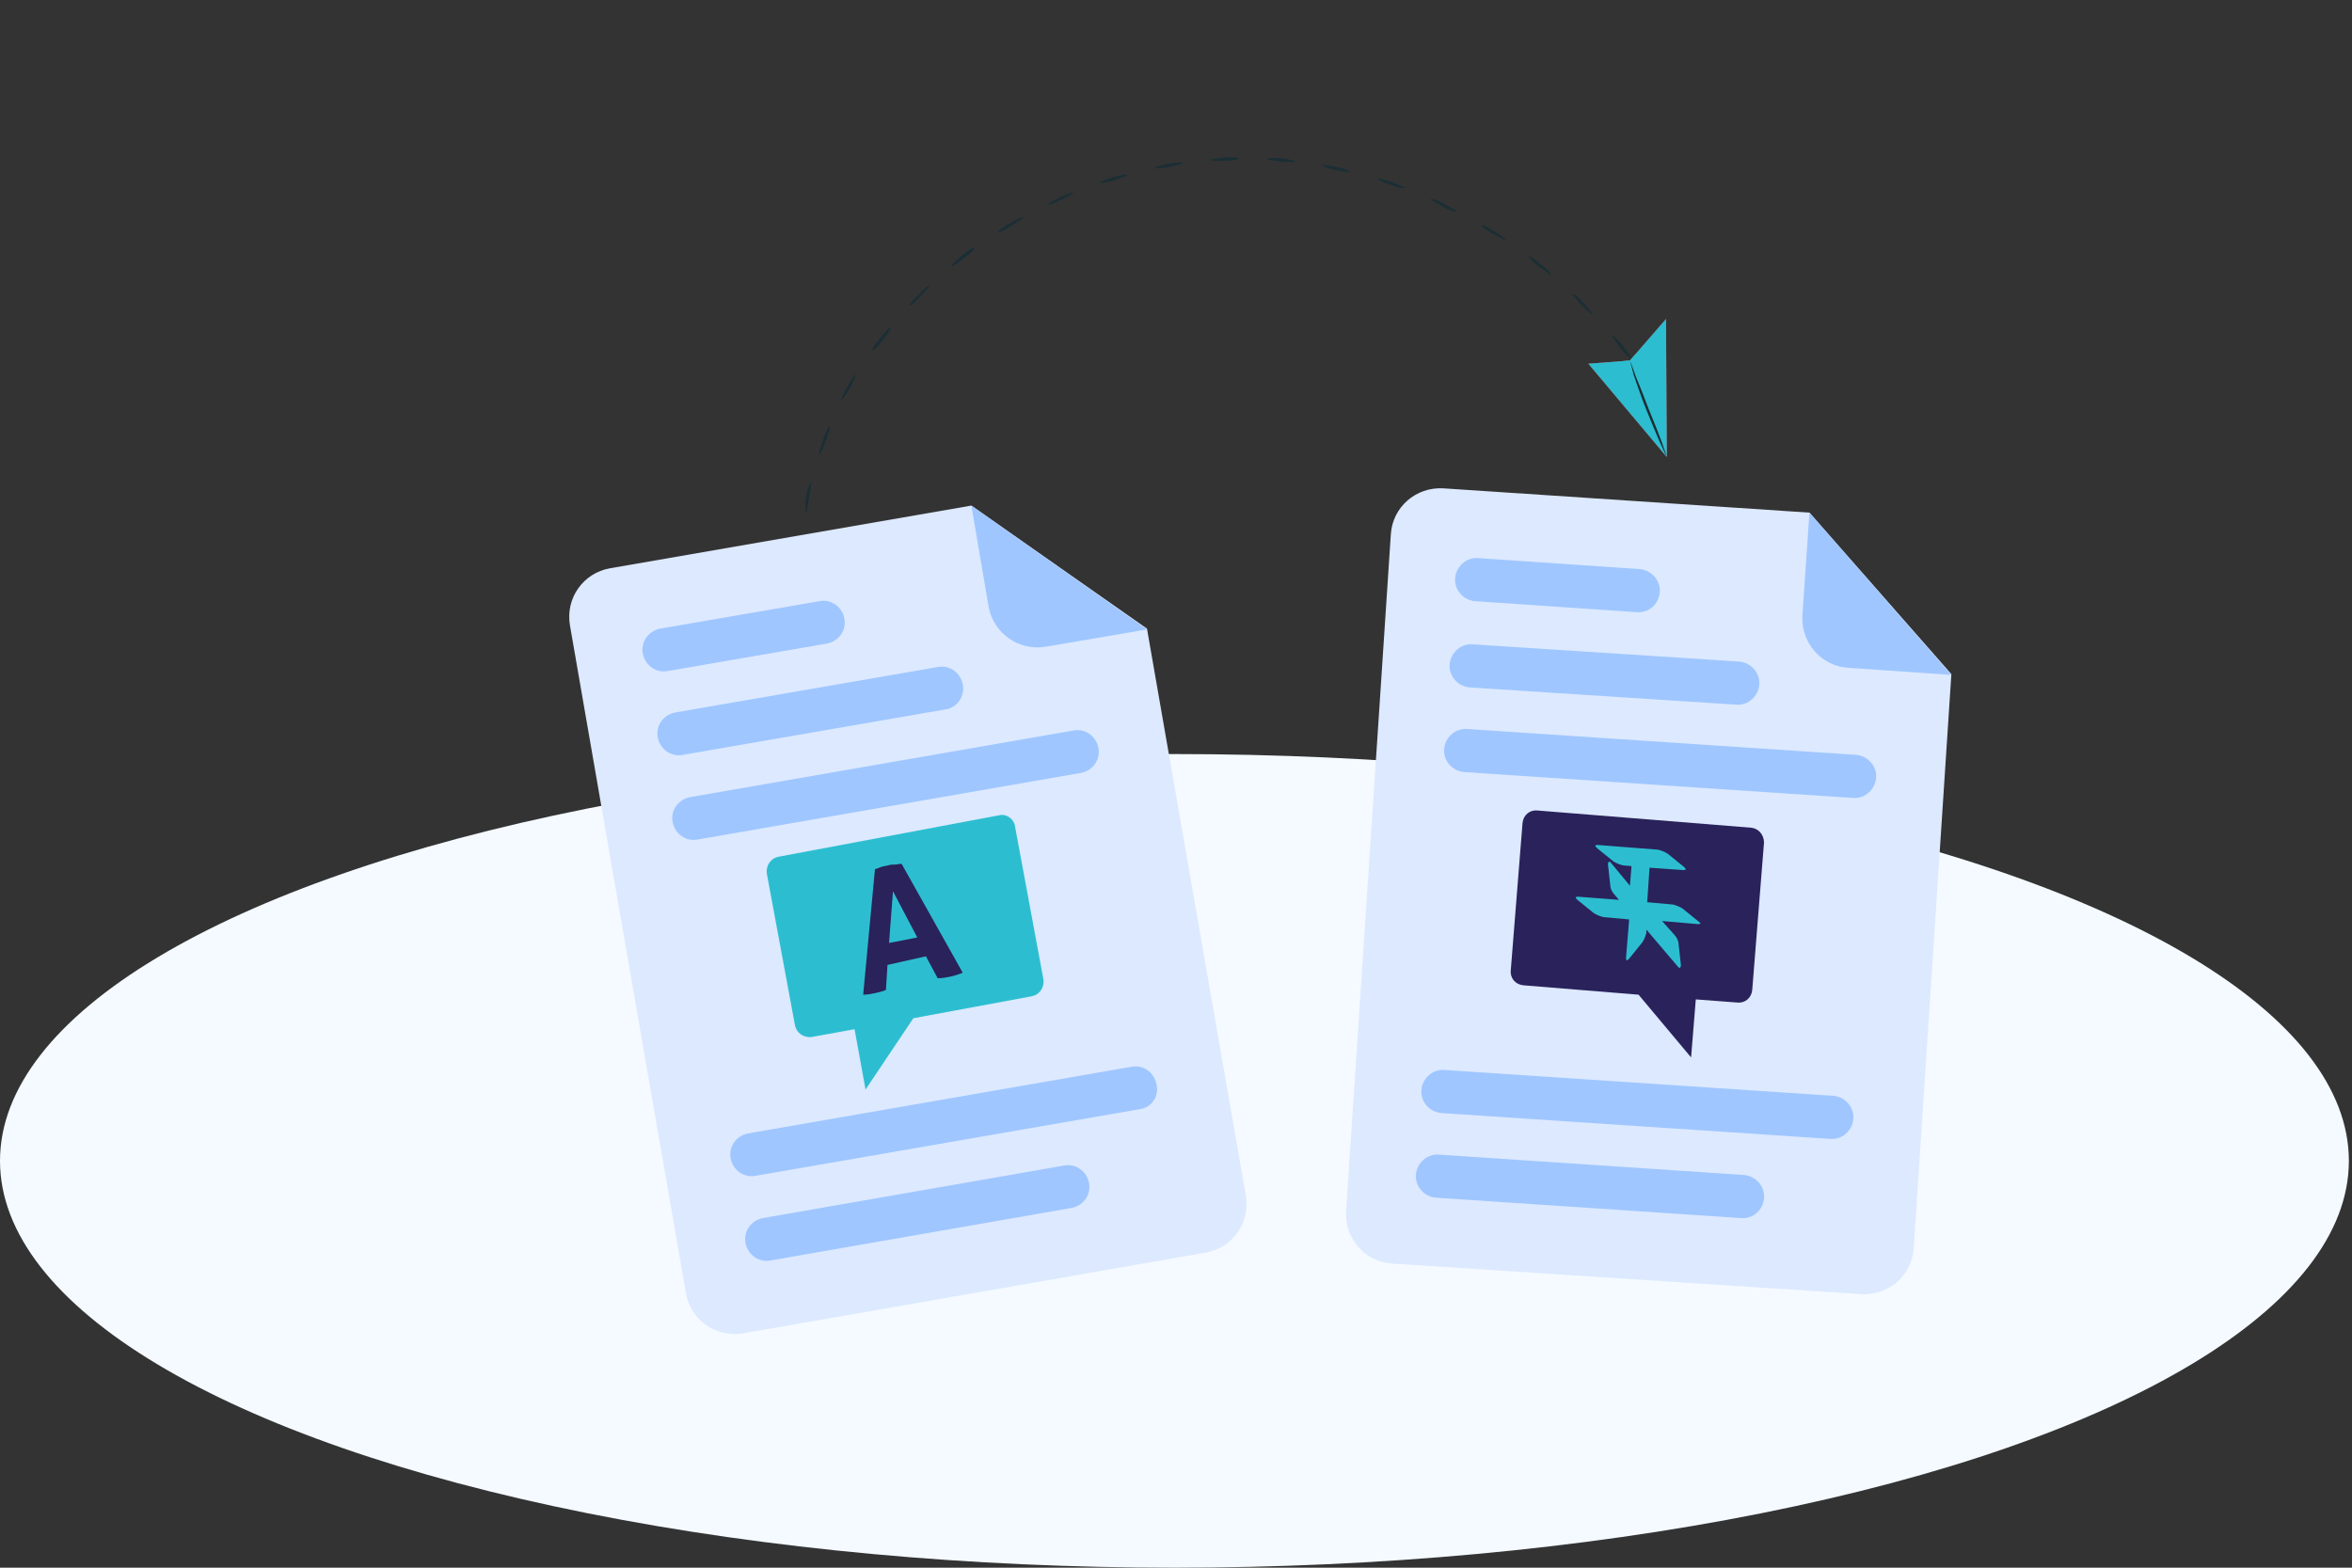 <?xml version="1.0" encoding="utf-8"?>
<!-- Generator: Adobe Illustrator 23.1.0, SVG Export Plug-In . SVG Version: 6.00 Build 0)  -->
<svg version="1.1" id="Layer_1" xmlns="http://www.w3.org/2000/svg" xmlns:xlink="http://www.w3.org/1999/xlink" x="0px" y="0px"
	 viewBox="0 0 300 200" style="enable-background:new 0 0 300 200;" xml:space="preserve">
<rect x="0" y="0" width="300" height="200" fill="#333333" stroke="none"/>
<style type="text/css">
	.st0{fill:#F4FAFF;}
	.st1{fill:#DCE9FF;}
	.st2{fill:#9FC6FF;}
	.st3{fill:#0053CC;}
	.st4{fill:#2A225B;}
	.st5{fill:#2CBED0;}
	.st6{fill:#E8505B;}
	.st7{fill:#2CBDD0;}
	.st8{fill:#1A2E35;}
</style>
<g>
	<ellipse class="st0" cx="149.8" cy="148.1" rx="149.8" ry="51.9"/>
</g>
<g>
	<g>
		<path class="st1" d="M123.9,64.5l-46.1,8c-3.4,0.6-5.7,3.8-5.1,7.3l14.8,85.2c0.6,3.4,3.8,5.7,7.3,5.1l59-10.3
			c3.4-0.6,5.7-3.8,5.1-7.3l-12.6-72.3L123.9,64.5z"/>
		<g>
			<path class="st2" d="M136.7,154.1l-38.4,6.7c-1.5,0.3-2.9-0.7-3.2-2.2l0,0c-0.3-1.5,0.7-2.9,2.2-3.2l38.4-6.7
				c1.5-0.3,2.9,0.7,3.2,2.2l0,0C139.2,152.4,138.2,153.8,136.7,154.1z"/>
		</g>
		<g>
			<path class="st2" d="M105.5,82.1l-20.3,3.5c-1.5,0.3-2.9-0.7-3.2-2.2l0,0c-0.3-1.5,0.7-2.9,2.2-3.2l20.3-3.5
				c1.5-0.3,2.9,0.7,3.2,2.2l0,0C108,80.4,107,81.8,105.5,82.1z"/>
		</g>
		<g>
			<path class="st2" d="M120.6,90.5l-33.5,5.8c-1.5,0.3-2.9-0.7-3.2-2.2l0,0c-0.3-1.5,0.7-2.9,2.2-3.2l33.5-5.8
				c1.5-0.3,2.9,0.7,3.2,2.2l0,0C123.1,88.8,122.1,90.3,120.6,90.5z"/>
		</g>
		<g>
			<path class="st2" d="M137.9,98.6L89,107.1c-1.5,0.3-2.9-0.7-3.2-2.2l0,0c-0.3-1.5,0.7-2.9,2.2-3.2l48.9-8.5
				c1.5-0.3,2.9,0.7,3.2,2.2l0,0C140.4,96.9,139.4,98.3,137.9,98.6z"/>
		</g>
		<g>
			<path class="st2" d="M145.4,141.5L96.4,150c-1.5,0.3-2.9-0.7-3.2-2.2l0,0c-0.3-1.5,0.7-2.9,2.2-3.2l48.9-8.5
				c1.5-0.3,2.9,0.7,3.2,2.2l0,0C147.9,139.8,146.9,141.3,145.4,141.5z"/>
		</g>
		<path class="st2" d="M123.9,64.5l2.2,12.9c0.6,3.4,3.9,5.7,7.3,5.1l12.9-2.2L123.9,64.5z"/>
	</g>
	<g>
		<line class="st3" x1="83.9" y1="76.6" x2="83.4" y2="76.8"/>
	</g>
	<path class="st1" d="M230.8,65.4l-46.7-3.1c-3.5-0.2-6.5,2.4-6.7,5.9l-5.7,86.3c-0.2,3.5,2.4,6.5,5.9,6.7l59.8,3.9
		c3.5,0.2,6.5-2.4,6.7-5.9l4.8-73.2L230.8,65.4z"/>
	<g>
		<path class="st2" d="M222.1,155.4l-38.9-2.6c-1.5-0.1-2.7-1.4-2.6-2.9l0,0c0.1-1.5,1.4-2.7,2.9-2.6l38.9,2.6
			c1.5,0.1,2.7,1.4,2.6,2.9l0,0C224.9,154.4,223.6,155.5,222.1,155.4z"/>
	</g>
	<g>
		<path class="st2" d="M208.8,78.1l-20.6-1.4c-1.5-0.1-2.7-1.4-2.6-2.9l0,0c0.1-1.5,1.4-2.7,2.9-2.6l20.6,1.4
			c1.5,0.1,2.7,1.4,2.6,2.9l0,0C211.6,77.1,210.3,78.2,208.8,78.1z"/>
	</g>
	<g>
		<path class="st2" d="M221.5,89.9l-34-2.2c-1.5-0.1-2.7-1.4-2.6-2.9l0,0c0.1-1.5,1.4-2.7,2.9-2.6l34,2.2c1.5,0.1,2.7,1.4,2.6,2.9
			l0,0C224.3,88.8,223,90,221.5,89.9z"/>
	</g>
	<g>
		<path class="st2" d="M236.4,101.8l-49.6-3.3c-1.5-0.1-2.7-1.4-2.6-2.9l0,0c0.1-1.5,1.4-2.7,2.9-2.6l49.6,3.3
			c1.5,0.1,2.7,1.4,2.6,2.9l0,0C239.2,100.7,237.9,101.9,236.4,101.8z"/>
	</g>
	<g>
		<path class="st2" d="M233.5,145.3l-49.6-3.3c-1.5-0.1-2.7-1.4-2.6-2.9l0,0c0.1-1.5,1.4-2.7,2.9-2.6l49.6,3.3
			c1.5,0.1,2.7,1.4,2.6,2.9l0,0C236.3,144.2,235,145.4,233.5,145.3z"/>
	</g>
	<path class="st2" d="M230.8,65.4l-0.9,13.1c-0.2,3.5,2.4,6.5,5.9,6.7l13.1,0.9L230.8,65.4z"/>
	<g>
		<path class="st4" d="M223.4,105.6l-27.3-2.2c-1-0.1-1.8,0.6-1.9,1.6l-1.5,18.8c-0.1,1,0.6,1.8,1.6,1.9l14.7,1.2l6.7,8l0.6-7.4
			l5.3,0.4c1,0.1,1.8-0.6,1.9-1.6l1.5-18.8C225,106.5,224.3,105.7,223.4,105.6z"/>
		<path class="st5" d="M216.7,117.6l-2.1-1.7c-0.3-0.2-0.8-0.4-1.2-0.5l-3.3-0.3l0.3-4.4l4.3,0.3c0.4,0,0.4-0.1,0.1-0.4l-2.1-1.7
			c-0.3-0.2-0.8-0.4-1.2-0.5l-7.7-0.6c-0.4,0-0.4,0.1-0.1,0.4l2.1,1.7c0.3,0.2,0.8,0.4,1.2,0.5l1.1,0.1l-0.2,2.5l-2.4-2.9
			c-0.2-0.3-0.4-0.2-0.4,0.2l0.3,2.7c0,0.4,0.3,0.9,0.5,1.1l0.6,0.7l-5.2-0.4c-0.4,0-0.4,0.1-0.1,0.4l2.1,1.7
			c0.3,0.2,0.8,0.4,1.2,0.5l3.3,0.3l-0.4,4.9c0,0.4,0.1,0.4,0.4,0.1l1.7-2.1c0.2-0.3,0.4-0.8,0.5-1.2l0-0.4l4,4.7
			c0.2,0.3,0.4,0.2,0.4-0.2l-0.3-2.7c0-0.4-0.3-0.9-0.5-1.1l-1.6-1.8l4.6,0.4C216.9,117.9,217,117.8,216.7,117.6z"/>
	</g>
	<g>
		<path class="st5" d="M127.5,104l-28.2,5.3c-1,0.2-1.6,1.1-1.5,2.1l3.6,19.4c0.2,1,1.1,1.6,2.1,1.5l5.5-1l1.4,7.7l6.1-9.1l15.1-2.8
			c1-0.2,1.6-1.1,1.5-2.1l-3.6-19.4C129.4,104.5,128.4,103.8,127.5,104z"/>
		<g>
			<path class="st4" d="M111.6,110.9c0.3-0.1,0.5-0.2,0.8-0.3c0.3-0.1,0.5-0.1,0.9-0.2c0.3-0.1,0.5-0.1,0.8-0.1
				c0.3,0,0.6-0.1,0.9-0.1l7.8,13.9c-0.5,0.2-1.1,0.4-1.6,0.5c-0.5,0.1-1,0.2-1.6,0.2l-1.5-2.8l-4.9,1.1l-0.2,3.2
				c-0.5,0.2-0.9,0.3-1.4,0.4c-0.5,0.1-1,0.2-1.5,0.2L111.6,110.9z M117,119.6l-3.1-5.9l-0.5,6.6L117,119.6z"/>
		</g>
	</g>
	<g>
		<g>
			<g>
				<polygon class="st6" points="207.9,46 212.5,40.7 212.6,58.3 202.6,46.4 				"/>
				<polygon class="st7" points="207.9,46 212.5,40.7 212.6,58.3 202.6,46.4 				"/>
			</g>
			<polyline class="st7" points="212.5,58.1 206.6,46.1 207.9,46 208.6,45.2 212.5,58.1 			"/>
			<g>
				<path class="st8" d="M207.9,46c0,0,0.2,0.7,0.5,1.9c0.4,1.1,0.9,2.7,1.6,4.4c0.7,1.7,1.3,3.2,1.8,4.3c0.5,1.1,0.8,1.7,0.8,1.7
					c0,0-0.2-0.7-0.6-1.8c-0.4-1.1-1-2.6-1.7-4.3c-0.6-1.6-1.2-3.1-1.7-4.3C208.2,46.7,207.9,46,207.9,46z"/>
			</g>
		</g>
		<g>
			<g>
				<path class="st8" d="M205.7,42.8c-0.1,0.1,0.4,0.8,1,1.6c0.6,0.8,1.2,1.4,1.3,1.3c0.1-0.1-0.4-0.8-1-1.6
					C206.4,43.4,205.8,42.8,205.7,42.8z"/>
			</g>
			<g>
				<path class="st8" d="M200.6,37.5c-0.1,0.1,0.5,0.7,1.2,1.5c0.7,0.7,1.4,1.2,1.4,1.2c0.1-0.1-0.5-0.7-1.2-1.5
					C201.3,37.9,200.7,37.4,200.6,37.5z"/>
			</g>
			<g>
				<path class="st8" d="M195,32.7c-0.1,0.1,0.5,0.7,1.3,1.3c0.8,0.6,1.5,1.1,1.5,1c0.1-0.1-0.5-0.7-1.3-1.3
					C195.8,33.1,195.1,32.6,195,32.7z"/>
			</g>
			<g>
				<path class="st8" d="M188.9,28.7c0,0.1,0.6,0.6,1.5,1.1c0.9,0.5,1.6,0.9,1.6,0.8c0.1-0.1-0.6-0.6-1.5-1.1
					C189.7,28.9,189,28.6,188.9,28.7z"/>
			</g>
			<g>
				<path class="st8" d="M182.5,25.4c0,0.1,0.7,0.5,1.6,1s1.7,0.7,1.7,0.6c0-0.1-0.7-0.5-1.6-1C183.3,25.5,182.5,25.3,182.5,25.4z"
					/>
			</g>
			<g>
				<path class="st8" d="M175.7,22.8c0,0.1,0.7,0.5,1.7,0.8c0.9,0.3,1.7,0.5,1.8,0.4c0-0.1-0.7-0.4-1.7-0.8
					C176.5,22.9,175.7,22.7,175.7,22.8z"/>
			</g>
			<g>
				<path class="st8" d="M168.7,21.1c0,0.1,0.8,0.4,1.7,0.6c1,0.2,1.8,0.3,1.8,0.2c0-0.1-0.7-0.4-1.7-0.6
					C169.5,21.1,168.7,21,168.7,21.1z"/>
			</g>
			<g>
				<path class="st8" d="M161.6,20.3c0,0.1,0.8,0.2,1.8,0.3c1,0.1,1.8,0.1,1.8,0c0-0.1-0.8-0.3-1.8-0.4
					C162.4,20.1,161.6,20.2,161.6,20.3z"/>
			</g>
			<g>
				<path class="st8" d="M154.4,20.4c0,0.1,0.8,0.2,1.8,0.1c1,0,1.8-0.2,1.8-0.3c0-0.1-0.8-0.2-1.8-0.1
					C155.2,20.2,154.4,20.3,154.4,20.4z"/>
			</g>
			<g>
				<path class="st8" d="M147.3,21.4c0,0.1,0.8,0.1,1.8-0.1c1-0.2,1.8-0.4,1.7-0.5c0-0.1-0.8-0.1-1.8,0.1
					C148,21.1,147.3,21.3,147.3,21.4z"/>
			</g>
			<g>
				<path class="st8" d="M140.3,23.3c0,0.1,0.8,0,1.8-0.3c0.9-0.3,1.7-0.6,1.7-0.7c0-0.1-0.8,0-1.8,0.3
					C141.1,22.9,140.3,23.2,140.3,23.3z"/>
			</g>
			<g>
				<path class="st8" d="M133.6,26.1c0,0.1,0.8-0.1,1.7-0.6c0.9-0.4,1.6-0.8,1.6-0.9c0-0.1-0.8,0.1-1.7,0.6
					C134.3,25.6,133.6,26,133.6,26.1z"/>
			</g>
			<g>
				<path class="st8" d="M127.3,29.6c0.1,0.1,0.8-0.2,1.7-0.8c0.9-0.5,1.5-1,1.5-1.1c0-0.1-0.8,0.2-1.7,0.8
					C127.9,29,127.2,29.5,127.3,29.6z"/>
			</g>
			<g>
				<path class="st8" d="M121.4,33.9c0.1,0.1,0.8-0.3,1.6-1c0.8-0.6,1.4-1.2,1.3-1.3c-0.1-0.1-0.8,0.3-1.6,1
					C121.9,33.3,121.3,33.8,121.4,33.9z"/>
			</g>
			<g>
				<path class="st8" d="M116,39c0.1,0.1,0.7-0.4,1.4-1.2c0.7-0.7,1.2-1.4,1.2-1.4c-0.1-0.1-0.7,0.4-1.4,1.2
					C116.5,38.2,115.9,38.9,116,39z"/>
			</g>
			<g>
				<path class="st8" d="M111.3,44.7c0.1,0.1,0.7-0.5,1.3-1.3c0.6-0.8,1.1-1.5,1-1.6c-0.1-0.1-0.7,0.5-1.3,1.3
					C111.6,43.9,111.2,44.6,111.3,44.7z"/>
			</g>
			<g>
				<path class="st8" d="M107.3,51c0.1,0.1,0.6-0.6,1.1-1.5c0.5-0.9,0.8-1.7,0.8-1.7c-0.1-0.1-0.6,0.6-1.1,1.5
					C107.6,50.2,107.2,51,107.3,51z"/>
			</g>
			<g>
				<path class="st8" d="M104.5,58c0.1,0,0.5-0.7,0.8-1.7c0.4-1,0.6-1.8,0.5-1.9c-0.1,0-0.5,0.7-0.8,1.7
					C104.6,57.2,104.4,58,104.5,58z"/>
			</g>
			<g>
				<path class="st8" d="M102.8,65.4c0.1,0,0.2-0.8,0.4-1.9c0.2-1,0.3-1.9,0.2-1.9c-0.1,0-0.4,0.8-0.6,1.8
					C102.7,64.5,102.7,65.4,102.8,65.4z"/>
			</g>
		</g>
	</g>
</g>
</svg>
